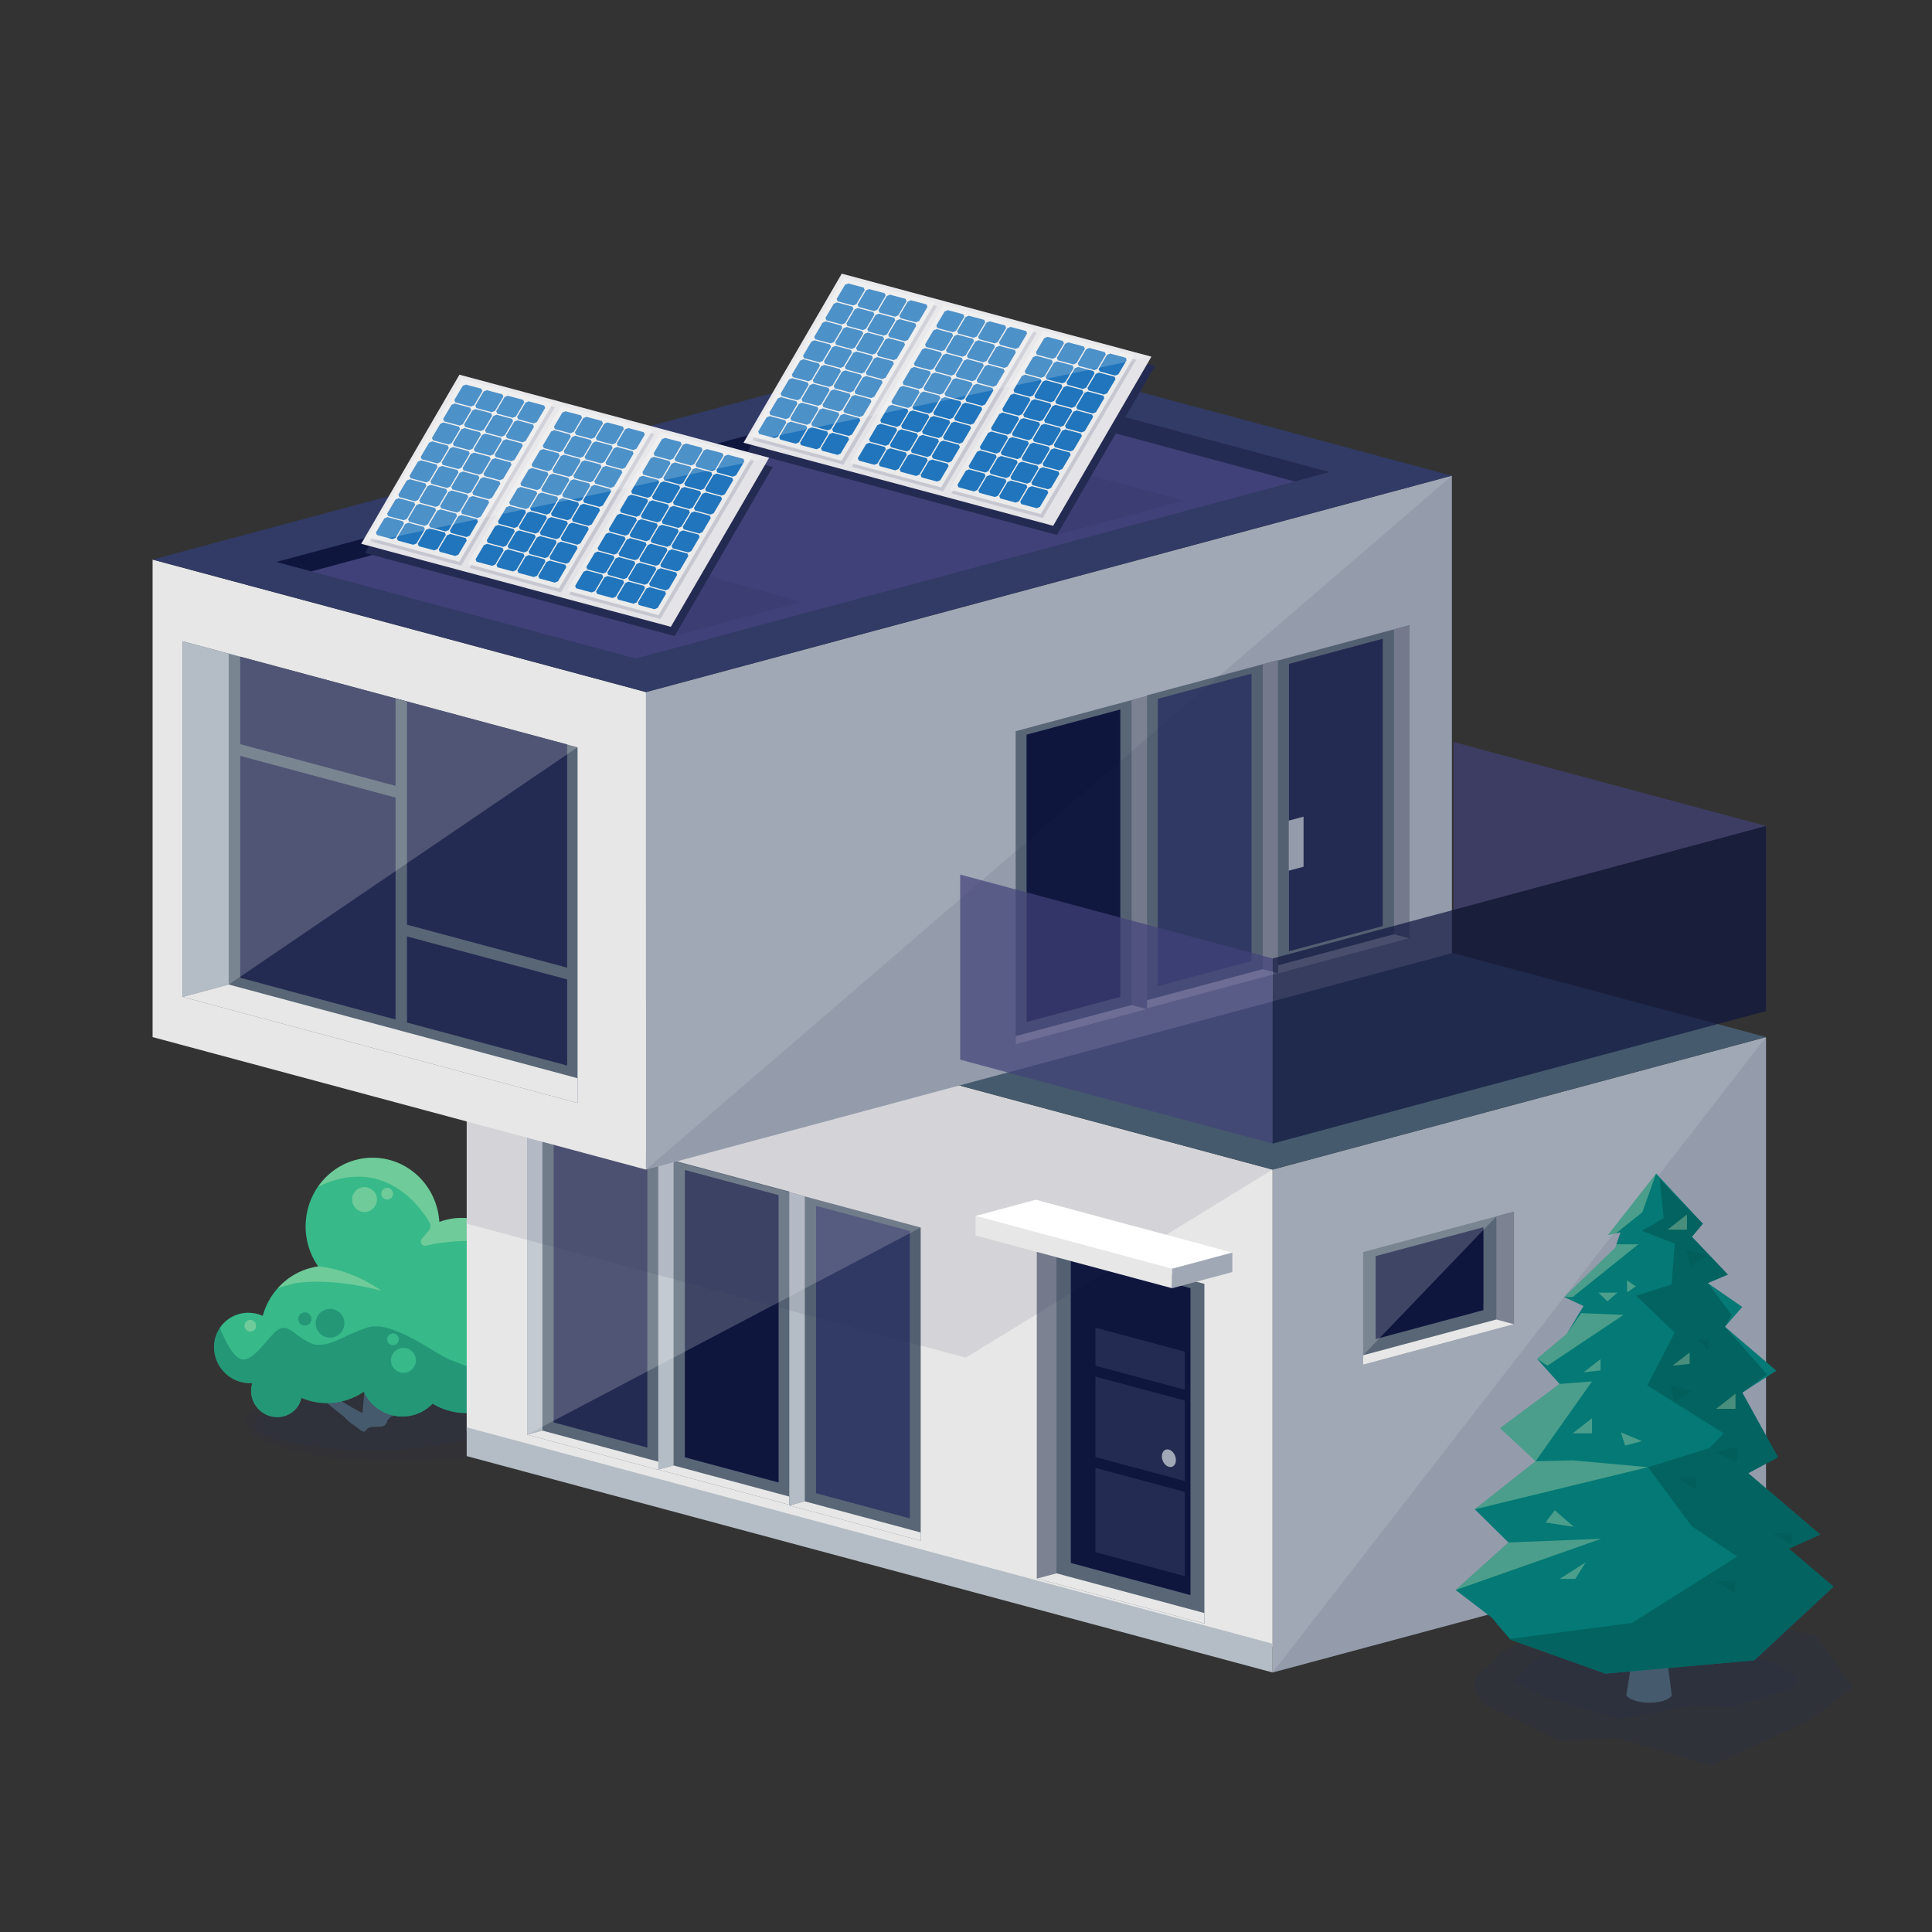 <?xml version="1.0" encoding="utf-8"?>
<!-- Generator: Adobe Illustrator 16.0.0, SVG Export Plug-In . SVG Version: 6.00 Build 0)  -->
<!DOCTYPE svg PUBLIC "-//W3C//DTD SVG 1.1//EN" "http://www.w3.org/Graphics/SVG/1.1/DTD/svg11.dtd">
<svg version="1.1" id="Layer_1" xmlns="http://www.w3.org/2000/svg" xmlns:xlink="http://www.w3.org/1999/xlink" x="0px" y="0px"
	 width="64px" height="64px" viewBox="0 0 64 64" enable-background="new 0 0 64 64" xml:space="preserve">
<rect x="0" y="0" width="64" height="64" fill="#333333" stroke="none"/>
<g>
	<defs>
		<rect id="SVGID_1_" x="-1.536" y="9.065" width="63.072" height="49.435"/>
	</defs>
	<clipPath id="SVGID_2_">
		<use xlink:href="#SVGID_1_"  overflow="visible"/>
	</clipPath>
	<g clip-path="url(#SVGID_2_)">
		<g opacity="0.1">
			<path fill="#242B52" d="M18.45,47.11c0,0.717-2.313,1.298-5.164,1.298c-2.852,0-5.164-0.581-5.164-1.298
				c0-0.717,2.311-1.298,5.164-1.298S18.45,46.393,18.45,47.11z"/>
		</g>
		<g opacity="0.2">
			<path fill="#242B52" d="M16.17,47.178c0,0.478-1.734,0.866-3.874,0.866c-2.139,0-3.873-0.388-3.873-0.866
				c0-0.477,1.734-0.866,3.873-0.866S16.17,46.7,16.17,47.178z"/>
		</g>
		<path fill="#455A6D" d="M10.777,46.035c0.112-0.064-0.126-0.761-0.142-1.286c0,0,0.551,0.972,0.379,1.467
			c0.25,0.181,0.7,0.452,0.996,0.592c0.063-0.802,0.115-1.355,0.155-1.737c0.009-0.097-0.937-1.791-0.887-1.729
			c0.389,0.492,0.567,0.581,0.895,1.163c0.105,0.185,0.355-1.488,0.355-1.488c0.134,0.107-0.019,1.251,0.032,1.506
			c0.032,0.162,0.047,0.355,0.063,0.563c0.015,0.234,0.049,0.79,0.078,1.023c0.249-0.058,0.728-0.616,1.327-1.705
			c0,0-0.461,1.862-1.255,2.094c0.008,0.089,0.012,0.168,0.015,0.243c0.967-0.349,2.697-0.856,3.399-1.44
			c0,0-0.33,0.842-3.234,1.625l-0.122,0.128c0,0-0.002,0.195-0.232,0.207c-0.173,0.009-0.379-0.026-0.472,0.114
			c-0.094,0.14-0.192-0.035-0.483-0.215c-0.093-0.059-0.256-0.234-0.256-0.234c-1.126-0.858-2.352-2.222-2.352-2.222
			C9.319,45.022,10.535,45.792,10.777,46.035L10.777,46.035z"/>
		<path fill="#37B989" d="M7.452,43.789c0.346-0.322,0.839-0.383,1.251-0.201c0.238-0.865,0.958-1.515,1.836-1.636
			c-0.273-0.391-0.429-0.87-0.415-1.388c0.035-1.256,1.055-2.247,2.28-2.212c1.156,0.032,2.079,0.965,2.149,2.126
			c0.251-0.092,0.522-0.141,0.805-0.133c1.225,0.034,2.189,1.081,2.153,2.337c-0.008,0.257-0.058,0.503-0.141,0.731
			c0.192,0.349,0.3,0.753,0.289,1.183c-0.036,1.257-1.057,2.248-2.281,2.212c-0.385-0.01-0.743-0.124-1.053-0.31
			c-0.019,0.02-0.035,0.042-0.054,0.06c-0.564,0.523-1.448,0.482-1.977-0.088c-0.103-0.112-0.183-0.236-0.244-0.366
			c-0.367,0.249-0.807,0.388-1.278,0.375c-0.278-0.007-0.542-0.07-0.784-0.173c-0.036,0.155-0.115,0.303-0.239,0.419
			c-0.34,0.316-0.876,0.29-1.199-0.058c-0.22-0.239-0.284-0.564-0.194-0.849c-0.341,0.021-0.692-0.106-0.945-0.38
			C6.967,44.96,6.986,44.222,7.452,43.789L7.452,43.789z"/>
		<path opacity="0.3" fill="#F1F3C0" enable-background="new    " d="M11.663,39.738c0,0.228,0.185,0.412,0.412,0.412
			c0.228,0,0.413-0.185,0.413-0.412c0-0.229-0.184-0.414-0.413-0.414S11.663,39.509,11.663,39.738z"/>
		<path opacity="0.3" fill="#F1F3C0" enable-background="new    " d="M12.631,39.542c0,0.107,0.087,0.196,0.194,0.196
			c0.107,0,0.195-0.088,0.195-0.196c0-0.108-0.087-0.194-0.195-0.194S12.631,39.436,12.631,39.542z"/>
		<path opacity="0.3" fill="#F1F3C0" enable-background="new    " d="M8.097,43.917c0,0.108,0.087,0.194,0.194,0.194
			s0.194-0.086,0.194-0.194c0-0.107-0.087-0.195-0.194-0.195S8.097,43.81,8.097,43.917z"/>
		<g opacity="0.5">
			<path opacity="0.71" fill="#025B57" enable-background="new    " d="M15.378,46.809c-0.385-0.011-0.743-0.124-1.053-0.31
				c-0.019,0.02-0.034,0.042-0.054,0.059c-0.564,0.524-1.448,0.484-1.977-0.087c-0.103-0.111-0.183-0.236-0.244-0.367
				c-0.366,0.248-0.807,0.388-1.278,0.374c-0.278-0.007-0.542-0.07-0.784-0.173c-0.036,0.156-0.115,0.304-0.239,0.419
				c-0.34,0.316-0.877,0.29-1.199-0.058c-0.22-0.239-0.284-0.564-0.194-0.848c-0.341,0.021-0.691-0.107-0.945-0.381
				c-0.381-0.409-0.42-1.012-0.129-1.448c0.144,0.351,0.354,0.783,0.573,0.964c0.396,0.33,0.833-0.409,1.235-0.806
				c0.403-0.398,0.587,0.04,1.143,0.321c0.555,0.282,1.101-0.225,1.942-0.492c0.841-0.267,2.299,0.926,2.775,1.085
				c0.475,0.16,1.188,0.594,2.06,0.196c0.278-0.126,0.483-0.301,0.634-0.484C17.523,45.945,16.544,46.843,15.378,46.809
				L15.378,46.809z"/>
			<path opacity="0.71" fill="#025B57" enable-background="new    " d="M10.458,43.834c0,0.264,0.212,0.476,0.476,0.476
				c0.263,0,0.475-0.212,0.475-0.476c0-0.263-0.212-0.475-0.475-0.475C10.671,43.359,10.458,43.572,10.458,43.834z"/>
			<path opacity="0.71" fill="#025B57" enable-background="new    " d="M15.843,43.292c0,0.222,0.178,0.399,0.399,0.399
				c0.22,0,0.399-0.179,0.399-0.399c0-0.221-0.179-0.4-0.399-0.4C16.021,42.891,15.843,43.071,15.843,43.292z"/>
			<path opacity="0.71" fill="#025B57" enable-background="new    " d="M9.88,43.692c0,0.121,0.098,0.218,0.219,0.218
				s0.217-0.097,0.217-0.218s-0.098-0.218-0.217-0.218C9.979,43.474,9.88,43.571,9.88,43.692z"/>
			<path opacity="0.71" fill="#025B57" enable-background="new    " d="M16.823,43.255c0,0.121,0.098,0.219,0.218,0.219
				c0.12,0,0.218-0.098,0.218-0.219c0-0.121-0.098-0.218-0.218-0.218S16.823,43.135,16.823,43.255z"/>
			<path opacity="0.71" fill="#025B57" enable-background="new    " d="M15.615,42.643c0,0.125,0.099,0.224,0.221,0.224
				c0.124,0,0.223-0.099,0.223-0.224c0-0.123-0.099-0.223-0.223-0.223C15.713,42.42,15.615,42.52,15.615,42.643z"/>
		</g>
		<path opacity="0.3" fill="#F1F3C0" enable-background="new    " d="M12.404,38.353c1.155,0.032,2.079,0.965,2.149,2.126
			c0.251-0.092,0.522-0.14,0.806-0.132c0.85,0.023,1.575,0.537,1.926,1.269c-0.957-0.715-2.451-0.511-3.177-0.353
			c-0.059,0.013-0.119-0.012-0.15-0.064c-0.031-0.052-0.025-0.117,0.014-0.163l0.224-0.261c0.07-0.081,0.08-0.198,0.026-0.291
			c-0.321-0.54-1.528-2.209-3.688-1.172C10.948,38.713,11.636,38.331,12.404,38.353z"/>
		<path opacity="0.3" fill="#F1F3C0" enable-background="new    " d="M10.535,41.945c1.223,0.132,2.096,0.813,2.096,0.813
			s-1.407-0.406-2.675-0.274c-0.179,0.019-0.471,0.09-0.757,0.193c0.343-0.387,0.813-0.652,1.341-0.725
			C10.538,41.95,10.536,41.947,10.535,41.945z"/>
		<path fill="#37B989" d="M12.952,45.062c0,0.229,0.185,0.415,0.413,0.415s0.413-0.186,0.413-0.415c0-0.228-0.186-0.412-0.413-0.412
			S12.952,44.834,12.952,45.062z"/>
		<path fill="#37B989" d="M12.825,44.366c0,0.107,0.087,0.195,0.195,0.195c0.106,0,0.194-0.088,0.194-0.195
			c0-0.106-0.087-0.194-0.194-0.194C12.913,44.171,12.825,44.259,12.825,44.366z"/>
		<path fill="#A0A8B6" d="M58.501,34.355l-16.345,4.389v15.817l16.345-4.389V34.355z"/>
		<path fill="#E7E7E7" d="M15.46,47.395l26.696,7.167V38.745L15.46,31.576V47.395z"/>
		<path fill="#455A6D" d="M58.501,34.354l-26.695-7.167L15.46,31.576l26.696,7.168L58.501,34.354z"/>
		<path fill="#A0A8B6" d="M58.501,50.061l-16.345,4.39v0.953l16.345-4.388V50.061z"/>
		<path fill="#B4BDC5" d="M15.46,48.235l26.696,7.168v-0.953L15.46,47.282V48.235z"/>
		<path fill="#586676" d="M26.152,49.85l-4.345-1.168V38.307l4.345,1.167V49.85z"/>
		<path fill="#B4BDC5" d="M21.807,38.307v10.375l0.506-0.137V38.443L21.807,38.307z"/>
		<path fill="#E7E7E7" d="M26.152,49.849l-4.345-1.167l0.506-0.137l3.839,1.032V49.849z"/>
		<path fill="#0E163E" d="M25.792,49.109l-3.105-0.833v-9.52l3.105,0.833V49.109z"/>
		<path fill="#586676" d="M30.499,51.037l-4.346-1.167V39.496l4.346,1.168V51.037z"/>
		<path fill="#B4BDC5" d="M26.152,39.496V49.87l0.508-0.136V39.632L26.152,39.496z"/>
		<path fill="#E7E7E7" d="M30.499,51.037l-4.346-1.167l0.508-0.136l3.838,1.031V51.037z"/>
		<path fill="#313B66" d="M30.139,50.298l-3.106-0.833v-9.521l3.106,0.834V50.298z"/>
		<path fill="#586676" d="M21.807,48.692l-4.346-1.167V37.152l4.346,1.167V48.692z"/>
		<path fill="#B4BDC5" d="M17.461,37.152v10.373l0.506-0.135V37.288L17.461,37.152z"/>
		<path fill="#E7E7E7" d="M21.807,48.692l-4.346-1.167l0.506-0.135l3.84,1.03V48.692z"/>
		<path fill="#242B52" d="M21.445,47.953l-3.105-0.834V37.6l3.105,0.833V47.953z"/>
		<path opacity="0.2" fill="#FFFFFF" enable-background="new    " d="M30.499,40.664l-13.038-3.511v10.373L30.499,40.664z"/>
		<path fill="#586676" d="M39.897,53.782l-5.547-1.49V41.038l5.547,1.491V53.782z"/>
		<path fill="#7D8292" d="M34.35,41.038v11.255l0.646-0.174V41.212L34.35,41.038z"/>
		<path fill="#E7E7E7" d="M39.897,53.782l-5.547-1.49l0.646-0.174l4.9,1.316V53.782z"/>
		<path fill="#0E163E" d="M39.436,52.839l-3.964-1.064V41.608l3.964,1.065V52.839z"/>
		<path fill="#242B52" d="M39.249,52.212l-2.96-0.795v-7.435l2.96,0.795V52.212z"/>
		<path fill="#0E163E" d="M39.349,49.448l-3.791-1.018v-0.361l3.791,1.018V49.448z"/>
		<path fill="#0E163E" d="M39.349,46.424l-3.791-1.018v-0.362l3.791,1.019V46.424z"/>
		<path fill="#A0A8B6" d="M38.954,48.368c0,0.158-0.104,0.257-0.233,0.223c-0.128-0.035-0.233-0.191-0.233-0.349
			c0-0.157,0.104-0.258,0.233-0.223C38.85,48.055,38.954,48.21,38.954,48.368z"/>
		<g opacity="0.1">
			<path fill="#242B52" d="M58.501,34.355L42.156,55.404l16.345-4.388V34.355z"/>
		</g>
		<g opacity="0.1">
			<path fill="#242B52" d="M31.993,44.975l10.164-6.23L15.46,31.576v8.959L31.993,44.975z"/>
		</g>
		<path fill="#E7E7E7" d="M5.055,18.537l16.345,4.389v15.819L5.055,34.355V18.537z"/>
		<path fill="#A0A8B6" d="M48.095,31.576L21.4,38.745V22.926l26.695-7.169V31.576z"/>
		<path fill="#313B66" d="M5.055,18.537l26.695-7.168l16.346,4.388l-26.696,7.169L5.055,18.537z"/>
		<path fill="#586676" d="M37.993,33.407l4.346-1.167V21.867l-4.346,1.167V33.407z"/>
		<path fill="#7D8292" d="M42.338,21.867v10.374l-0.507-0.137V22.002L42.338,21.867z"/>
		<path fill="#E7E7E7" d="M37.993,33.407l4.346-1.167l-0.507-0.137l-3.839,1.031V33.407z"/>
		<path fill="#313B66" d="M38.353,32.668l3.106-0.834v-9.519l-3.106,0.834V32.668z"/>
		<path fill="#586676" d="M33.645,34.595l4.348-1.166V23.055l-4.348,1.167V34.595z"/>
		<path fill="#7D8292" d="M37.993,23.055v10.374l-0.508-0.136V23.191L37.993,23.055z"/>
		<path fill="#E7E7E7" d="M33.645,34.595l4.348-1.166l-0.508-0.136l-3.839,1.03V34.595z"/>
		<path fill="#0E163E" d="M34.007,33.856l3.105-0.834v-9.52l-3.105,0.834V33.856z"/>
		<path fill="#586676" d="M42.338,32.251l4.346-1.167V20.711l-4.346,1.167V32.251z"/>
		<path fill="#7D8292" d="M46.685,20.711v10.374l-0.507-0.136V20.847L46.685,20.711z"/>
		<path fill="#E7E7E7" d="M42.338,32.251l4.346-1.167l-0.507-0.137l-3.839,1.031V32.251z"/>
		<path fill="#242B52" d="M42.699,31.512l3.106-0.834v-9.52l-3.106,0.834V31.512z"/>
		<path fill="#A0A8B6" d="M42.691,28.843l0.491-0.132v-1.658l-0.491,0.132V28.843z"/>
		<path fill="#414179" d="M9.149,18.615l22.994-6.174l11.91,3.198l-22.993,6.174L9.149,18.615z"/>
		<path fill="#0E163E" d="M32.143,13.066l-21.83,5.862l-1.164-0.313l22.994-6.174V13.066z"/>
		<path fill="#242B52" d="M32.143,12.44l11.91,3.198l-1.164,0.313l-10.746-2.885V12.44z"/>
		<path fill="#586676" d="M19.132,36.536l-13.08-3.512V21.242l13.08,3.513V36.536z"/>
		<path fill="#B4BDC5" d="M6.052,21.242v11.782l1.525-0.41V21.652L6.052,21.242z"/>
		<path fill="#E7E7E7" d="M19.132,36.536l-13.08-3.512l1.525-0.41l11.555,3.103V36.536z"/>
		<path fill="#242B52" d="M18.787,35.298L7.957,32.39V21.753l10.83,2.909V35.298z"/>
		<path fill="#586676" d="M13.482,34l-0.378-0.102V23.136l0.378,0.102V34z"/>
		<path fill="#586676" d="M18.933,32.484l-5.705-1.532v-0.389l5.705,1.532V32.484z"/>
		<path fill="#586676" d="M13.354,26.489l-5.706-1.532v-0.389l5.706,1.533V26.489z"/>
		<g opacity="0.15">
			<path fill="#242B52" d="M26.536,15.447l8.47,2.273l4.235-1.137l-8.47-2.275L26.536,15.447z"/>
		</g>
		<path fill="#242B52" d="M38.264,12.121L28.007,9.37l-3.254,5.601l10.257,2.75L38.264,12.121z"/>
		<path fill="#E4E3E7" d="M38.141,11.816l-10.256-2.75l-3.254,5.601l10.256,2.75L38.141,11.816z"/>
		<g opacity="0.15">
			<path fill="#242B52" d="M27.942,15.393l-3.023-0.812l3.106-5.252l3.023,0.812L27.942,15.393L27.942,15.393z M34.347,11.024
				l-3.022-0.812l-3.106,5.251l3.023,0.813L34.347,11.024z M37.646,11.907l-3.022-0.812l-3.105,5.251l3.022,0.813L37.646,11.907z"/>
		</g>
		<path fill="#EBEBEB" d="M27.958,9.199l-3.105,5.251l3.023,0.813l3.105-5.252L27.958,9.199z"/>
		<path fill="#2075BC" d="M25.394,13.827l-0.277,0.467l0.032,0.081l0.515,0.137l0.106-0.043l0.276-0.466l-0.033-0.082L25.5,13.783
			L25.394,13.827z M25.765,13.199l-0.277,0.467l0.032,0.081l0.515,0.137l0.105-0.043l0.276-0.468l-0.032-0.08l-0.515-0.138
			L25.765,13.199z M26.136,12.571l-0.277,0.468l0.032,0.081l0.515,0.137l0.106-0.043l0.276-0.466l-0.032-0.082l-0.516-0.138
			L26.136,12.571z M26.508,11.945l-0.277,0.466l0.032,0.081l0.515,0.137l0.105-0.043l0.277-0.468l-0.032-0.08L26.613,11.9
			L26.508,11.945z M26.878,11.316l-0.276,0.468l0.032,0.081l0.515,0.137l0.105-0.043l0.277-0.467l-0.032-0.081l-0.515-0.138
			L26.878,11.316z M27.25,10.689l-0.276,0.468l0.032,0.081l0.514,0.137l0.106-0.043l0.276-0.467l-0.031-0.081l-0.515-0.138
			L27.25,10.689z M27.621,10.062l-0.277,0.468l0.032,0.081l0.515,0.137l0.105-0.043l0.276-0.467l-0.031-0.081l-0.515-0.138
			L27.621,10.062z M27.992,9.434l-0.276,0.467l0.031,0.081l0.515,0.137l0.106-0.043l0.276-0.467l-0.031-0.081l-0.515-0.138
			L27.992,9.434z M26.087,14.012l-0.276,0.467l0.032,0.081l0.515,0.138l0.106-0.044l0.276-0.467l-0.032-0.081l-0.515-0.138
			L26.087,14.012z M26.458,13.385l-0.276,0.466l0.032,0.081l0.515,0.139l0.105-0.044l0.276-0.467l-0.031-0.081l-0.515-0.138
			L26.458,13.385z M26.829,12.757l-0.276,0.466l0.032,0.081l0.515,0.138l0.105-0.044l0.276-0.467l-0.031-0.081l-0.515-0.138
			L26.829,12.757z M27.2,12.13l-0.276,0.466l0.032,0.081l0.515,0.139l0.106-0.044l0.276-0.467l-0.031-0.081l-0.515-0.138L27.2,12.13
			z M27.571,11.502l-0.276,0.466l0.031,0.081l0.516,0.138l0.105-0.044l0.276-0.467l-0.032-0.081l-0.514-0.138L27.571,11.502z
			 M27.943,10.875l-0.276,0.466l0.031,0.081l0.515,0.139l0.106-0.044l0.276-0.467l-0.032-0.081l-0.515-0.138L27.943,10.875z
			 M28.314,10.248l-0.277,0.467l0.032,0.081l0.515,0.138l0.105-0.044l0.277-0.467l-0.032-0.081l-0.515-0.138L28.314,10.248z
			 M28.686,9.62l-0.277,0.467l0.032,0.08l0.515,0.139l0.105-0.044l0.277-0.467l-0.032-0.081L28.79,9.576L28.686,9.62z
			 M26.779,14.197l-0.276,0.467l0.031,0.082l0.515,0.137l0.106-0.044l0.277-0.467L27.4,14.291l-0.515-0.138L26.779,14.197z
			 M27.151,13.57l-0.277,0.467l0.032,0.08l0.515,0.139l0.106-0.044l0.276-0.467l-0.033-0.08l-0.514-0.138L27.151,13.57z
			 M27.522,12.942l-0.277,0.467l0.032,0.08l0.515,0.139l0.105-0.044l0.277-0.467l-0.033-0.08l-0.515-0.138L27.522,12.942z
			 M27.894,12.315l-0.277,0.467l0.032,0.08L28.163,13l0.106-0.044l0.276-0.467l-0.032-0.08l-0.515-0.139L27.894,12.315z
			 M28.264,11.688l-0.276,0.467l0.032,0.08l0.515,0.139l0.105-0.044l0.276-0.467l-0.031-0.08l-0.515-0.138L28.264,11.688z
			 M28.635,11.06l-0.276,0.467l0.032,0.081l0.515,0.138l0.105-0.044l0.276-0.467l-0.031-0.08l-0.515-0.138L28.635,11.06z
			 M29.006,10.433l-0.276,0.467l0.031,0.081l0.515,0.138l0.105-0.043l0.276-0.467l-0.031-0.08l-0.515-0.138L29.006,10.433z
			 M29.378,9.805l-0.276,0.467l0.032,0.081l0.515,0.138l0.105-0.044l0.277-0.467l-0.032-0.08l-0.515-0.138L29.378,9.805z
			 M27.472,14.382l-0.276,0.467l0.032,0.081l0.515,0.138l0.105-0.044l0.276-0.466l-0.031-0.082l-0.515-0.138L27.472,14.382z
			 M27.844,13.756l-0.276,0.466l0.032,0.081l0.515,0.137l0.106-0.043l0.276-0.466l-0.031-0.081l-0.515-0.139L27.844,13.756z
			 M28.215,13.127l-0.276,0.468l0.031,0.081l0.515,0.137l0.105-0.043l0.276-0.466l-0.031-0.082l-0.515-0.138L28.215,13.127z
			 M28.586,12.501l-0.276,0.466l0.031,0.081l0.515,0.139l0.105-0.045l0.276-0.467l-0.032-0.08l-0.515-0.139L28.586,12.501z
			 M28.957,11.872l-0.276,0.468l0.031,0.081l0.515,0.137l0.106-0.043l0.276-0.467l-0.031-0.081l-0.515-0.138L28.957,11.872z
			 M29.329,11.245l-0.277,0.468l0.032,0.081l0.515,0.137l0.105-0.043l0.276-0.467l-0.032-0.08l-0.514-0.139L29.329,11.245z
			 M29.7,10.617l-0.277,0.468l0.032,0.081l0.515,0.137l0.106-0.043l0.276-0.467l-0.032-0.081l-0.515-0.138L29.7,10.617z
			 M30.071,9.99l-0.277,0.467l0.032,0.081l0.516,0.138l0.105-0.043l0.276-0.467l-0.032-0.081l-0.515-0.138L30.071,9.99z"/>
		<path fill="#EBEBEB" d="M31.259,10.082l-3.106,5.251l3.022,0.813l3.107-5.252L31.259,10.082z"/>
		<path fill="#2075BC" d="M28.693,14.71l-0.276,0.467l0.032,0.081l0.515,0.138l0.105-0.044l0.276-0.467l-0.031-0.08l-0.516-0.138
			L28.693,14.71z M29.064,14.083l-0.276,0.467l0.032,0.081l0.514,0.138l0.106-0.044l0.276-0.467l-0.031-0.08l-0.515-0.139
			L29.064,14.083z M29.436,13.454l-0.276,0.468l0.031,0.081l0.515,0.138l0.106-0.044l0.276-0.467l-0.032-0.08l-0.515-0.138
			L29.436,13.454z M29.807,12.828l-0.276,0.467l0.031,0.081l0.515,0.137l0.106-0.043l0.276-0.467l-0.031-0.08l-0.515-0.139
			L29.807,12.828z M30.178,12.199l-0.276,0.468l0.032,0.081l0.515,0.137l0.106-0.043l0.276-0.467l-0.032-0.08l-0.515-0.138
			L30.178,12.199z M30.55,11.573l-0.276,0.467l0.031,0.081l0.516,0.138l0.105-0.044l0.276-0.467l-0.032-0.08l-0.515-0.139
			L30.55,11.573z M30.92,10.945l-0.276,0.467l0.032,0.081l0.515,0.137l0.105-0.043l0.276-0.468l-0.032-0.08l-0.515-0.138
			L30.92,10.945z M31.292,10.317l-0.276,0.467l0.032,0.081l0.515,0.138l0.105-0.044l0.277-0.467l-0.032-0.08l-0.515-0.138
			L31.292,10.317z M29.386,14.895l-0.276,0.467l0.032,0.081l0.515,0.138l0.106-0.044l0.276-0.466l-0.033-0.081l-0.514-0.138
			L29.386,14.895z M29.758,14.268l-0.277,0.466l0.032,0.081l0.515,0.138l0.105-0.044l0.276-0.466l-0.032-0.081l-0.515-0.139
			L29.758,14.268z M30.129,13.64l-0.277,0.467l0.032,0.081l0.515,0.138l0.106-0.044l0.276-0.466l-0.032-0.081l-0.516-0.138
			L30.129,13.64z M30.5,13.013l-0.277,0.467l0.032,0.081l0.516,0.138l0.104-0.044l0.277-0.467l-0.032-0.081l-0.515-0.139
			L30.5,13.013z M30.871,12.385l-0.276,0.467l0.031,0.081l0.515,0.138l0.105-0.044l0.277-0.467l-0.032-0.081l-0.515-0.138
			L30.871,12.385z M31.242,11.758l-0.276,0.467l0.032,0.081l0.515,0.138l0.105-0.044l0.276-0.467l-0.032-0.081l-0.515-0.138
			L31.242,11.758z M31.613,11.13l-0.276,0.467l0.031,0.081l0.515,0.138l0.106-0.044l0.276-0.467l-0.031-0.081l-0.516-0.138
			L31.613,11.13z M31.985,10.503l-0.276,0.467l0.031,0.08l0.515,0.138l0.106-0.044l0.276-0.467l-0.032-0.081l-0.515-0.138
			L31.985,10.503z M30.08,15.08l-0.277,0.468l0.032,0.08l0.515,0.138l0.106-0.044l0.276-0.467L30.7,15.174l-0.515-0.138L30.08,15.08
			z M30.451,14.453l-0.277,0.468L30.206,15l0.515,0.138l0.105-0.044l0.276-0.467l-0.031-0.081l-0.515-0.138L30.451,14.453z
			 M30.821,13.825l-0.276,0.467l0.031,0.081l0.516,0.138l0.105-0.044L31.474,14l-0.032-0.081l-0.515-0.138L30.821,13.825z
			 M31.193,13.198l-0.276,0.468l0.031,0.08l0.515,0.138l0.105-0.044l0.277-0.467l-0.032-0.081l-0.515-0.138L31.193,13.198z
			 M31.564,12.57l-0.276,0.467l0.031,0.081l0.515,0.138l0.106-0.044l0.276-0.467l-0.033-0.081l-0.514-0.138L31.564,12.57z
			 M31.936,11.943l-0.276,0.467l0.031,0.08l0.515,0.138l0.106-0.044l0.276-0.467l-0.032-0.081l-0.515-0.138L31.936,11.943z
			 M32.307,11.315l-0.277,0.467l0.032,0.081l0.516,0.138l0.105-0.044l0.276-0.467l-0.032-0.08l-0.515-0.138L32.307,11.315z
			 M32.677,10.688l-0.276,0.467l0.032,0.081l0.515,0.138l0.105-0.044l0.277-0.467l-0.032-0.081l-0.515-0.138L32.677,10.688z
			 M30.772,15.266l-0.276,0.467l0.031,0.081l0.516,0.138l0.105-0.044l0.276-0.467l-0.032-0.08l-0.515-0.138L30.772,15.266z
			 M31.144,14.638l-0.276,0.467l0.032,0.081l0.515,0.138l0.106-0.044l0.277-0.466l-0.033-0.081l-0.515-0.138L31.144,14.638z
			 M31.515,14.011l-0.277,0.467l0.033,0.081l0.515,0.138l0.105-0.044l0.276-0.467l-0.032-0.081l-0.514-0.138L31.515,14.011z
			 M31.886,13.383l-0.277,0.467l0.032,0.081l0.515,0.138l0.105-0.044l0.276-0.468l-0.032-0.08l-0.516-0.138L31.886,13.383z
			 M32.257,12.756l-0.276,0.467l0.032,0.081l0.515,0.137l0.104-0.043l0.277-0.467l-0.032-0.08l-0.516-0.138L32.257,12.756z
			 M32.628,12.129l-0.276,0.466l0.031,0.081l0.515,0.138l0.106-0.045l0.276-0.467l-0.031-0.08l-0.515-0.138L32.628,12.129z
			 M32.999,11.501l-0.276,0.466l0.032,0.081l0.515,0.139l0.105-0.044l0.276-0.467l-0.032-0.081l-0.515-0.138L32.999,11.501z
			 M33.371,10.874l-0.277,0.466l0.031,0.081l0.515,0.137l0.106-0.043l0.277-0.467l-0.031-0.081l-0.515-0.138L33.371,10.874z"/>
		<path fill="#EBEBEB" d="M34.558,10.965l-3.105,5.252l3.023,0.812l3.105-5.252L34.558,10.965z"/>
		<path fill="#2075BC" d="M31.994,15.593l-0.276,0.467l0.031,0.081l0.516,0.138l0.106-0.044l0.276-0.467l-0.033-0.08l-0.515-0.138
			L31.994,15.593z M32.365,14.966l-0.276,0.467l0.031,0.081l0.515,0.138l0.105-0.044l0.276-0.467l-0.032-0.08l-0.515-0.139
			L32.365,14.966z M32.736,14.338l-0.277,0.467l0.032,0.081l0.515,0.138l0.106-0.044l0.276-0.467l-0.032-0.08l-0.515-0.138
			L32.736,14.338z M33.107,13.711l-0.277,0.467l0.032,0.081l0.515,0.138l0.104-0.044l0.277-0.467l-0.032-0.08l-0.515-0.139
			L33.107,13.711z M33.478,13.083l-0.276,0.467l0.032,0.081l0.514,0.138l0.106-0.044l0.277-0.467l-0.032-0.08l-0.515-0.138
			L33.478,13.083z M33.849,12.456l-0.276,0.467l0.032,0.081l0.515,0.138l0.105-0.044l0.276-0.466L34.47,12.55l-0.515-0.139
			L33.849,12.456z M34.221,11.829l-0.276,0.467l0.031,0.081l0.516,0.138l0.106-0.044l0.276-0.467l-0.031-0.081l-0.515-0.138
			L34.221,11.829z M34.592,11.201l-0.276,0.467l0.032,0.081l0.515,0.138l0.105-0.044l0.276-0.466l-0.032-0.081l-0.515-0.138
			L34.592,11.201z M32.686,15.778l-0.276,0.467l0.032,0.081l0.515,0.138l0.105-0.044l0.277-0.466l-0.032-0.081l-0.515-0.139
			L32.686,15.778z M33.058,15.151l-0.276,0.466l0.032,0.081l0.515,0.138l0.105-0.044l0.277-0.466l-0.032-0.081l-0.515-0.139
			L33.058,15.151z M33.428,14.523l-0.276,0.467l0.033,0.081l0.514,0.138l0.106-0.044l0.276-0.466l-0.031-0.081l-0.516-0.138
			L33.428,14.523z M33.8,13.896l-0.276,0.466l0.031,0.081l0.515,0.138l0.106-0.044l0.277-0.466L34.42,13.99l-0.515-0.139
			L33.8,13.896z M34.171,13.269l-0.276,0.467l0.032,0.081l0.516,0.138l0.105-0.044l0.276-0.467l-0.032-0.081l-0.515-0.138
			L34.171,13.269z M34.542,12.642l-0.276,0.466l0.031,0.081l0.515,0.138l0.105-0.044l0.276-0.467l-0.032-0.081l-0.515-0.138
			L34.542,12.642z M34.914,12.014l-0.277,0.467l0.032,0.081l0.516,0.138l0.105-0.044l0.276-0.467l-0.032-0.081l-0.515-0.138
			L34.914,12.014z M35.285,11.386l-0.276,0.467l0.032,0.081l0.515,0.138l0.105-0.044l0.277-0.467l-0.031-0.081l-0.515-0.138
			L35.285,11.386z M33.379,15.963l-0.277,0.468l0.032,0.08l0.515,0.138l0.105-0.043l0.276-0.467L34,16.057l-0.515-0.137
			L33.379,15.963z M33.75,15.336l-0.276,0.468l0.032,0.08l0.515,0.138l0.106-0.043l0.276-0.467l-0.033-0.081l-0.515-0.138
			L33.75,15.336z M34.122,14.708l-0.276,0.468l0.031,0.08l0.515,0.138l0.105-0.043l0.276-0.468l-0.031-0.081l-0.515-0.137
			L34.122,14.708z M34.493,14.081l-0.277,0.468l0.032,0.08l0.515,0.138l0.106-0.043l0.276-0.467l-0.032-0.081l-0.515-0.137
			L34.493,14.081z M34.864,13.454l-0.276,0.467l0.032,0.082l0.515,0.137l0.104-0.043l0.277-0.468l-0.032-0.081l-0.515-0.137
			L34.864,13.454z M35.235,12.826l-0.276,0.468l0.032,0.081l0.515,0.137l0.105-0.044l0.277-0.467l-0.032-0.081l-0.515-0.137
			L35.235,12.826z M35.606,12.199l-0.276,0.467l0.033,0.082l0.514,0.137l0.105-0.044l0.276-0.467l-0.031-0.08l-0.515-0.138
			L35.606,12.199z M35.978,11.571l-0.276,0.468l0.031,0.08l0.515,0.138l0.106-0.044l0.276-0.467l-0.031-0.081l-0.515-0.138
			L35.978,11.571z M34.073,16.149l-0.277,0.467l0.032,0.081l0.515,0.138l0.106-0.044l0.276-0.467l-0.032-0.08l-0.515-0.138
			L34.073,16.149z M34.443,15.521l-0.277,0.467l0.032,0.081l0.515,0.138l0.105-0.044l0.276-0.467l-0.031-0.08l-0.515-0.138
			L34.443,15.521z M34.814,14.894l-0.276,0.467l0.032,0.081l0.515,0.138l0.105-0.044l0.276-0.467l-0.031-0.081L34.92,14.85
			L34.814,14.894z M35.185,14.267l-0.276,0.467l0.032,0.081l0.515,0.138l0.106-0.044l0.276-0.466l-0.031-0.081l-0.515-0.138
			L35.185,14.267z M35.557,13.639l-0.276,0.467l0.031,0.081l0.516,0.138l0.106-0.044l0.276-0.467l-0.033-0.081l-0.514-0.138
			L35.557,13.639z M35.928,13.012l-0.276,0.467l0.032,0.081l0.515,0.138l0.106-0.044l0.276-0.466l-0.032-0.081l-0.515-0.138
			L35.928,13.012z M36.3,12.385l-0.276,0.466l0.031,0.081l0.515,0.139l0.106-0.044l0.276-0.467l-0.032-0.081l-0.515-0.138
			L36.3,12.385z M36.67,11.757l-0.276,0.466l0.033,0.081l0.515,0.138l0.105-0.044l0.276-0.467l-0.032-0.081l-0.515-0.138
			L36.67,11.757z"/>
		<path opacity="0.2" fill="#FFFFFF" enable-background="new    " d="M38.141,11.816l-13.51,2.85l3.254-5.601L38.141,11.816z"/>
		<g opacity="0.15">
			<path fill="#242B52" d="M13.873,18.794l8.47,2.274l4.235-1.137l-8.47-2.274L13.873,18.794z"/>
		</g>
		<path fill="#242B52" d="M25.6,15.469l-10.256-2.75l-3.254,5.6l10.258,2.75L25.6,15.469z"/>
		<path fill="#E4E3E7" d="M25.478,15.164L15.22,12.413l-3.254,5.601l10.257,2.75L25.478,15.164z"/>
		<g opacity="0.15">
			<path fill="#242B52" d="M15.277,18.741l-3.022-0.812l3.106-5.252l3.023,0.812L15.277,18.741z M21.684,14.373l-3.023-0.812
				l-3.105,5.252l3.023,0.812L21.684,14.373z M24.983,15.255l-3.022-0.812l-3.106,5.251l3.022,0.812L24.983,15.255z"/>
		</g>
		<path fill="#EBEBEB" d="M15.295,12.547l-3.105,5.252l3.023,0.812l3.106-5.252L15.295,12.547z"/>
		<path fill="#2075BC" d="M12.73,17.175l-0.277,0.467l0.032,0.08L13,17.86l0.105-0.044l0.276-0.467l-0.032-0.081l-0.515-0.138
			L12.73,17.175z M13.102,16.548l-0.277,0.467l0.032,0.081l0.515,0.138l0.106-0.044l0.276-0.467l-0.032-0.081l-0.515-0.138
			L13.102,16.548z M13.472,15.92l-0.276,0.467l0.032,0.08l0.515,0.139l0.105-0.044l0.276-0.467l-0.031-0.081l-0.515-0.138
			L13.472,15.92z M13.843,15.293l-0.276,0.467l0.032,0.08l0.515,0.139l0.105-0.044l0.276-0.467l-0.032-0.081l-0.515-0.138
			L13.843,15.293z M14.214,14.666l-0.276,0.467l0.031,0.08l0.516,0.138l0.105-0.044l0.276-0.467l-0.032-0.081l-0.515-0.138
			L14.214,14.666z M14.586,14.038l-0.276,0.467l0.031,0.08l0.515,0.139l0.106-0.044l0.276-0.467l-0.033-0.08l-0.514-0.138
			L14.586,14.038z M14.957,13.411l-0.276,0.467l0.032,0.08l0.515,0.139l0.105-0.044l0.276-0.467l-0.032-0.08l-0.515-0.139
			L14.957,13.411z M15.328,12.783l-0.277,0.467l0.032,0.08l0.515,0.138l0.106-0.043l0.276-0.467l-0.032-0.08l-0.515-0.138
			L15.328,12.783z M13.422,17.36l-0.276,0.467l0.032,0.081l0.515,0.138l0.105-0.044l0.276-0.467l-0.032-0.08l-0.515-0.139
			L13.422,17.36z M13.794,16.732L13.518,17.2l0.031,0.081l0.515,0.138l0.105-0.044l0.276-0.467l-0.031-0.081l-0.516-0.138
			L13.794,16.732z M14.165,16.105l-0.276,0.467l0.032,0.081l0.515,0.138l0.105-0.044l0.276-0.467l-0.032-0.08l-0.515-0.139
			L14.165,16.105z M14.537,15.478l-0.276,0.467l0.031,0.081l0.515,0.138l0.106-0.044l0.276-0.467l-0.032-0.081l-0.515-0.138
			L14.537,15.478z M14.908,14.851l-0.277,0.467l0.032,0.081l0.516,0.138l0.105-0.044l0.276-0.466l-0.032-0.081l-0.515-0.139
			L14.908,14.851z M15.279,14.223l-0.277,0.467l0.032,0.081l0.515,0.138l0.105-0.044l0.276-0.466l-0.032-0.081l-0.515-0.138
			L15.279,14.223z M15.65,13.595l-0.276,0.467l0.032,0.081l0.515,0.138l0.105-0.044l0.277-0.466l-0.032-0.081l-0.515-0.139
			L15.65,13.595z M16.021,12.968l-0.276,0.467l0.032,0.081l0.515,0.138l0.105-0.044l0.277-0.466l-0.032-0.081l-0.515-0.138
			L16.021,12.968z M14.116,17.545l-0.277,0.467l0.032,0.081l0.515,0.138l0.105-0.043l0.277-0.468l-0.032-0.081l-0.515-0.137
			L14.116,17.545z M14.487,16.918l-0.277,0.467l0.032,0.081l0.515,0.138l0.106-0.043l0.277-0.468l-0.033-0.081l-0.515-0.137
			L14.487,16.918z M14.858,16.291l-0.276,0.467l0.032,0.081l0.515,0.138l0.106-0.043l0.276-0.467l-0.031-0.081l-0.515-0.138
			L14.858,16.291z M15.229,15.663l-0.277,0.467l0.032,0.081l0.515,0.138l0.105-0.043l0.276-0.468l-0.031-0.081l-0.515-0.137
			L15.229,15.663z M15.6,15.036l-0.276,0.468l0.031,0.08l0.515,0.138l0.105-0.043l0.276-0.467l-0.031-0.081l-0.515-0.137
			L15.6,15.036z M15.971,14.408l-0.276,0.466l0.031,0.082l0.515,0.138l0.105-0.043l0.277-0.468l-0.032-0.081l-0.515-0.137
			L15.971,14.408z M16.343,13.781l-0.276,0.468l0.032,0.08l0.515,0.138l0.106-0.044l0.276-0.467l-0.032-0.081l-0.515-0.137
			L16.343,13.781z M16.714,13.153l-0.276,0.466l0.032,0.082l0.515,0.138l0.105-0.044l0.277-0.467l-0.033-0.081l-0.514-0.138
			L16.714,13.153z M14.809,17.731l-0.276,0.467l0.031,0.08l0.515,0.139l0.106-0.044l0.276-0.467l-0.031-0.081l-0.515-0.138
			L14.809,17.731z M15.18,17.104l-0.276,0.467l0.032,0.081l0.515,0.138l0.106-0.044l0.276-0.467L15.8,17.197l-0.515-0.138
			L15.18,17.104z M15.551,16.476l-0.276,0.467l0.031,0.08l0.515,0.138l0.105-0.044l0.276-0.467l-0.031-0.08l-0.516-0.138
			L15.551,16.476z M15.922,15.849l-0.276,0.467l0.032,0.08l0.515,0.139l0.105-0.044l0.277-0.467l-0.032-0.08l-0.515-0.138
			L15.922,15.849z M16.293,15.221l-0.277,0.467l0.032,0.08l0.515,0.139l0.106-0.044l0.276-0.467l-0.032-0.08l-0.515-0.138
			L16.293,15.221z M16.665,14.594l-0.277,0.467l0.032,0.08l0.515,0.138l0.105-0.043l0.276-0.467l-0.032-0.08L16.77,14.55
			L16.665,14.594z M17.036,13.966l-0.277,0.467l0.032,0.081l0.515,0.138l0.106-0.044l0.276-0.467l-0.032-0.08l-0.515-0.138
			L17.036,13.966z M17.407,13.339l-0.276,0.467l0.032,0.081l0.515,0.138l0.105-0.044l0.276-0.467l-0.031-0.08l-0.515-0.139
			L17.407,13.339z"/>
		<path fill="#EBEBEB" d="M18.595,13.43l-3.105,5.252l3.023,0.812l3.106-5.252L18.595,13.43z"/>
		<path fill="#2075BC" d="M16.03,18.059l-0.276,0.467l0.032,0.08l0.515,0.138l0.105-0.043l0.276-0.467l-0.031-0.081l-0.515-0.138
			L16.03,18.059z M16.401,17.431l-0.277,0.467l0.032,0.081l0.515,0.138l0.105-0.044l0.276-0.467l-0.031-0.081l-0.515-0.138
			L16.401,17.431z M16.772,16.804l-0.276,0.467l0.031,0.08l0.515,0.139l0.106-0.044l0.276-0.467l-0.031-0.081l-0.515-0.138
			L16.772,16.804z M17.144,16.176l-0.276,0.467l0.031,0.08l0.515,0.139l0.106-0.044l0.276-0.467l-0.032-0.081l-0.515-0.138
			L17.144,16.176z M17.515,15.549l-0.276,0.467l0.031,0.08l0.515,0.139l0.106-0.044l0.276-0.467l-0.032-0.081l-0.515-0.138
			L17.515,15.549z M17.886,14.921l-0.276,0.467l0.032,0.08l0.515,0.139l0.105-0.044l0.277-0.467l-0.032-0.081l-0.515-0.138
			L17.886,14.921z M18.256,14.294l-0.276,0.467l0.032,0.08l0.515,0.139l0.104-0.044l0.277-0.467l-0.032-0.08l-0.515-0.139
			L18.256,14.294z M18.628,13.667l-0.276,0.467l0.032,0.08l0.514,0.139l0.106-0.044l0.276-0.467l-0.031-0.08l-0.515-0.138
			L18.628,13.667z M16.723,18.244l-0.277,0.467l0.032,0.081l0.515,0.138l0.106-0.044l0.276-0.467l-0.033-0.08l-0.515-0.139
			L16.723,18.244z M17.094,17.616l-0.277,0.467l0.032,0.081l0.515,0.138l0.105-0.044l0.276-0.467l-0.032-0.08l-0.515-0.139
			L17.094,17.616z M17.466,16.989l-0.277,0.467l0.032,0.081l0.515,0.138l0.106-0.044l0.276-0.467l-0.032-0.08l-0.515-0.139
			L17.466,16.989z M17.836,16.361l-0.276,0.467l0.032,0.081l0.515,0.138l0.105-0.044l0.276-0.467l-0.031-0.08l-0.515-0.139
			L17.836,16.361z M18.207,15.734l-0.276,0.467l0.032,0.081l0.515,0.138l0.105-0.044l0.276-0.467l-0.032-0.08l-0.515-0.139
			L18.207,15.734z M18.579,15.106l-0.276,0.467l0.032,0.081l0.515,0.138l0.106-0.044l0.276-0.466L19.2,15.2l-0.516-0.138
			L18.579,15.106z M18.95,14.479l-0.276,0.467l0.032,0.081l0.515,0.138l0.105-0.044l0.277-0.466l-0.033-0.081l-0.515-0.139
			L18.95,14.479z M19.321,13.851l-0.276,0.467l0.031,0.081l0.515,0.138l0.106-0.044l0.276-0.466l-0.032-0.081l-0.515-0.138
			L19.321,13.851z M17.416,18.429l-0.276,0.467l0.032,0.081l0.515,0.138l0.106-0.044l0.276-0.467l-0.032-0.08l-0.515-0.138
			L17.416,18.429z M17.787,17.802l-0.276,0.467l0.031,0.081l0.515,0.138l0.105-0.044l0.276-0.467l-0.031-0.081l-0.515-0.138
			L17.787,17.802z M18.158,17.174l-0.276,0.467l0.032,0.081l0.515,0.138l0.105-0.044l0.277-0.467l-0.032-0.081l-0.515-0.138
			L18.158,17.174z M18.529,16.546l-0.276,0.467l0.031,0.081l0.515,0.138l0.106-0.043l0.276-0.468L19.15,16.64l-0.515-0.137
			L18.529,16.546z M18.9,15.919l-0.277,0.468l0.032,0.08l0.515,0.138l0.105-0.043l0.276-0.467l-0.032-0.082l-0.515-0.137
			L18.9,15.919z M19.272,15.292l-0.277,0.468l0.032,0.08l0.515,0.138l0.106-0.043l0.276-0.468l-0.032-0.081l-0.516-0.137
			L19.272,15.292z M19.643,14.664l-0.277,0.468l0.032,0.08l0.515,0.138l0.105-0.043l0.277-0.467l-0.032-0.081l-0.515-0.137
			L19.643,14.664z M20.014,14.037l-0.276,0.467l0.032,0.081l0.515,0.138l0.105-0.043l0.277-0.468l-0.032-0.081l-0.515-0.137
			L20.014,14.037z M18.108,18.614l-0.277,0.467l0.033,0.08l0.515,0.139l0.105-0.044l0.276-0.467l-0.032-0.081l-0.515-0.138
			L18.108,18.614z M18.48,17.987l-0.277,0.467l0.032,0.081l0.515,0.138l0.105-0.044l0.277-0.467l-0.032-0.081l-0.515-0.138
			L18.48,17.987z M18.851,17.359l-0.276,0.467l0.032,0.08l0.515,0.138L19.227,18l0.276-0.467l-0.032-0.081l-0.515-0.138
			L18.851,17.359z M19.222,16.732l-0.276,0.467l0.032,0.081l0.515,0.138l0.106-0.044l0.276-0.467l-0.032-0.08l-0.515-0.138
			L19.222,16.732z M19.593,16.104l-0.276,0.467l0.032,0.08l0.515,0.139l0.105-0.044l0.276-0.467l-0.031-0.08l-0.515-0.138
			L19.593,16.104z M19.964,15.477l-0.276,0.467l0.032,0.08l0.515,0.139l0.105-0.044l0.276-0.467l-0.032-0.08l-0.515-0.138
			L19.964,15.477z M20.335,14.85l-0.276,0.467l0.031,0.081l0.516,0.138l0.105-0.044l0.276-0.467l-0.031-0.08l-0.515-0.138
			L20.335,14.85z M20.707,14.222l-0.276,0.467l0.032,0.081l0.515,0.138l0.106-0.044l0.276-0.467l-0.033-0.08l-0.514-0.138
			L20.707,14.222z"/>
		<path fill="#EBEBEB" d="M21.895,14.313l-3.105,5.252l3.023,0.812l3.105-5.252L21.895,14.313z"/>
		<path fill="#2075BC" d="M19.33,18.941l-0.277,0.466l0.032,0.081l0.516,0.138l0.105-0.044l0.276-0.467l-0.032-0.081l-0.515-0.138
			L19.33,18.941z M19.701,18.314l-0.277,0.467l0.032,0.08L19.972,19l0.106-0.044l0.276-0.467l-0.032-0.081l-0.515-0.138
			L19.701,18.314z M20.072,17.687l-0.276,0.466l0.032,0.081l0.515,0.139l0.104-0.044l0.277-0.467l-0.032-0.081l-0.515-0.138
			L20.072,17.687z M20.443,17.059l-0.276,0.466l0.032,0.081l0.515,0.139l0.105-0.044l0.277-0.467l-0.032-0.081l-0.516-0.138
			L20.443,17.059z M20.814,16.432l-0.276,0.466l0.032,0.081l0.515,0.139l0.106-0.044l0.276-0.467l-0.031-0.081l-0.515-0.138
			L20.814,16.432z M21.186,15.804l-0.276,0.467l0.031,0.081l0.515,0.138l0.105-0.044l0.277-0.467l-0.032-0.081l-0.515-0.138
			L21.186,15.804z M21.557,15.177l-0.276,0.467l0.031,0.08l0.515,0.139l0.106-0.044l0.276-0.467l-0.031-0.081l-0.515-0.138
			L21.557,15.177z M21.928,14.549l-0.276,0.467l0.032,0.081l0.515,0.138l0.105-0.044l0.276-0.467l-0.032-0.081l-0.515-0.138
			L21.928,14.549z M20.022,19.126l-0.276,0.467l0.032,0.08l0.515,0.138l0.105-0.044l0.276-0.467l-0.031-0.08l-0.515-0.139
			L20.022,19.126z M20.394,18.499l-0.277,0.467l0.033,0.08l0.515,0.139l0.105-0.044l0.276-0.467l-0.031-0.08L20.5,18.455
			L20.394,18.499z M20.765,17.872l-0.276,0.467l0.031,0.08l0.515,0.138l0.106-0.044l0.276-0.467l-0.031-0.08l-0.515-0.139
			L20.765,17.872z M21.136,17.244l-0.276,0.467l0.032,0.08l0.515,0.139l0.105-0.044l0.276-0.467l-0.032-0.08L21.242,17.2
			L21.136,17.244z M21.508,16.617l-0.276,0.467l0.031,0.081l0.515,0.138l0.106-0.044l0.276-0.467l-0.032-0.08l-0.515-0.139
			L21.508,16.617z M21.879,15.989l-0.277,0.467l0.032,0.081l0.515,0.138l0.105-0.044l0.277-0.467l-0.032-0.08l-0.515-0.138
			L21.879,15.989z M22.25,15.362l-0.276,0.467l0.032,0.081l0.515,0.138l0.104-0.044l0.277-0.467l-0.032-0.08l-0.515-0.139
			L22.25,15.362z M22.621,14.734l-0.276,0.467l0.032,0.081l0.514,0.138l0.106-0.043l0.277-0.467l-0.032-0.08l-0.515-0.138
			L22.621,14.734z M20.716,19.313l-0.276,0.466l0.031,0.081l0.515,0.138l0.106-0.044l0.276-0.468l-0.032-0.08l-0.516-0.138
			L20.716,19.313z M21.087,18.684l-0.277,0.467l0.032,0.081l0.515,0.138l0.106-0.044l0.276-0.466l-0.032-0.081l-0.515-0.139
			L21.087,18.684z M21.458,18.057l-0.277,0.467l0.032,0.081l0.515,0.137l0.105-0.043l0.276-0.466l-0.032-0.081l-0.515-0.139
			L21.458,18.057z M21.829,17.429l-0.276,0.468l0.032,0.081l0.515,0.137l0.105-0.043l0.277-0.466l-0.032-0.082l-0.515-0.138
			L21.829,17.429z M22.2,16.803l-0.276,0.466l0.032,0.081l0.515,0.137l0.105-0.043l0.276-0.466l-0.032-0.082l-0.515-0.138
			L22.2,16.803z M22.571,16.174l-0.276,0.467l0.032,0.081l0.515,0.138l0.105-0.043l0.276-0.467l-0.031-0.081l-0.515-0.137
			L22.571,16.174z M22.943,15.547l-0.277,0.467l0.032,0.081l0.515,0.138l0.106-0.043l0.276-0.467l-0.031-0.08l-0.516-0.138
			L22.943,15.547z M23.314,14.919l-0.276,0.467l0.031,0.081l0.515,0.138l0.106-0.043l0.276-0.467l-0.032-0.081l-0.515-0.137
			L23.314,14.919z M21.409,19.497l-0.277,0.466l0.032,0.081l0.515,0.138l0.106-0.044l0.276-0.467l-0.031-0.081l-0.515-0.138
			L21.409,19.497z M21.779,18.87l-0.276,0.467l0.031,0.08l0.515,0.138l0.105-0.044l0.276-0.467L22.4,18.963l-0.515-0.138
			L21.779,18.87z M22.151,18.242l-0.276,0.467l0.031,0.08l0.515,0.138l0.105-0.044l0.276-0.467l-0.032-0.081l-0.515-0.138
			L22.151,18.242z M22.522,17.615l-0.276,0.467l0.032,0.08l0.515,0.138l0.106-0.044l0.276-0.467l-0.031-0.081l-0.515-0.138
			L22.522,17.615z M22.894,16.987l-0.277,0.467l0.032,0.08l0.515,0.139l0.105-0.044l0.276-0.467l-0.032-0.081l-0.515-0.138
			L22.894,16.987z M23.265,16.36l-0.277,0.467l0.032,0.081l0.515,0.138l0.106-0.044l0.276-0.467l-0.032-0.081l-0.515-0.138
			L23.265,16.36z M23.636,15.732l-0.277,0.467l0.032,0.081l0.515,0.138l0.104-0.044l0.277-0.467l-0.032-0.081l-0.515-0.138
			L23.636,15.732z M24.006,15.105l-0.276,0.467l0.032,0.081l0.515,0.138l0.105-0.044l0.277-0.467l-0.032-0.08l-0.515-0.138
			L24.006,15.105z"/>
		<path opacity="0.2" fill="#FFFFFF" enable-background="new    " d="M25.478,15.164l-13.512,2.85l3.254-5.601L25.478,15.164z"/>
		<path opacity="0.2" fill="#FFFFFF" enable-background="new    " d="M19.132,24.754L7.578,21.652v10.962L19.132,24.754z"/>
		<g opacity="0.1">
			<path fill="#242B52" d="M48.095,31.576L21.4,38.745l26.695-22.988V31.576z"/>
		</g>
		<g opacity="0.7">
			<path fill="#414179" d="M48.153,30.713l10.348,2.779v-6.131l-10.348-2.779V30.713z"/>
			<path fill="#414179" d="M31.807,35.103l10.35,2.779V31.75l-10.35-2.779V35.103z"/>
			<path fill="#0E163E" d="M58.501,27.361L42.156,31.75v6.132l16.345-4.389V27.361z"/>
		</g>
		<path fill="#E7E7E7" d="M32.316,40.28l6.512,1.749v0.645l-6.512-1.748V40.28z"/>
		<path fill="#FFFFFF" d="M32.316,40.28l6.512,1.748l1.995-0.536l-6.512-1.749L32.316,40.28z"/>
		<path fill="#A0A8B6" d="M40.823,41.493v0.645l-1.995,0.536v-0.645L40.823,41.493z"/>
		<path fill="#586676" d="M45.155,45.208l4.997-1.342v-3.728l-4.997,1.341V45.208z"/>
		<path fill="#7D8292" d="M50.152,40.139v3.728l-0.583-0.157v-3.415L50.152,40.139z"/>
		<path fill="#E7E7E7" d="M45.155,45.208l4.997-1.342l-0.583-0.157l-4.414,1.186V45.208z"/>
		<path fill="#0E163E" d="M45.571,44.358l3.57-0.959v-2.746l-3.57,0.958V44.358z"/>
		<path opacity="0.2" fill="#FFFFFF" enable-background="new    " d="M45.155,41.48v3.415l4.414-4.6L45.155,41.48z"/>
		<g opacity="0.2">
			<path fill="#242B52" d="M49.703,54.735c0,0-0.116,0.294-0.645,0.647c-0.529,0.353,0.059,1.06,0.059,1.06l2.583,1.234l1.819-0.117
				l3.169,0.941l3.287-1.529l1.409-1.059c0,0-1.115-1.705-1.292-1.764c-0.175-0.059-4.167-0.707-4.343-0.707
				c-0.175,0-2.054-0.588-2.054-0.588L49.703,54.735z"/>
		</g>
		<g opacity="0.2">
			<path fill="#242B52" d="M58.859,55.12c0,0,0.088,0.142,0.482,0.314c0.395,0.17-0.044,0.513-0.044,0.513l-1.93,0.601l-1.36-0.057
				l-2.369,0.456l-2.457-0.742l-1.053-0.514c0,0,0.833-0.828,0.964-0.856c0.133-0.029,3.116-0.343,3.247-0.343
				c0.132,0,1.536-0.285,1.536-0.285L58.859,55.12L58.859,55.12z"/>
		</g>
		<path fill="#455A6D" d="M55.383,56.165c-0.221,0.321-1.248,0.321-1.511,0l0.315-1.967h1.036l0.012,0.867L55.383,56.165
			L55.383,56.165z"/>
		<path fill="#047975" d="M54.863,38.876l-1.598,2.036l0.415-0.086l-0.173,0.507l-1.692,1.631l0.641,0.3l-0.556,0.923l-0.984,0.825
			l0.747,0.832l-1.972,1.466l1.179,1.093l-2.017,1.594l1.115,1.098l-1.747,1.576l1.197,0.917l0.617,0.728l3.147,1.125L58.113,55
			l2.626-2.441l-1.48-1.256l1.037-0.469l-2.382-2.032l0.983-0.528l-1.181-2.141l1.128-0.728l-1.703-1.455l0.574-0.656l-1.144-0.791
			l0.665-0.281l-1.191-1.252l0.363-0.433L54.863,38.876z"/>
		<path opacity="0.71" fill="#025B57" enable-background="new    " d="M53.182,55.44L58.113,55l2.626-2.441l-1.48-1.256l1.037-0.469
			l-2.382-2.032l0.982-0.528l-1.179-2.141l0.813-0.608l-1.387-1.574l0.218-0.393l-0.787-1.055l0.665-0.281l-1.191-1.252l0.363-0.433
			l-1.432-1.482l0.136,1.297l-0.725,0.42l1.088,0.423l-0.103,1.355l-1.175,0.374l1.278,1.217l-0.907,1.754l2.532,1.586l-0.49,0.497
			l-2.02,0.624l1.449,1.956l1.509,1.004l-3.486,2.201l-4.094,0.534l0.066,0.018L53.182,55.44z"/>
		<path opacity="0.3" fill="#F1F3C0" enable-background="new    " d="M50.87,48.404l-2.017,1.594l5.737-1.396l-2.493-0.225
			L50.87,48.404z"/>
		<path opacity="0.3" fill="#F1F3C0" enable-background="new    " d="M51.663,45.845l-1.972,1.466l1.179,1.093l1.868-2.643
			L51.663,45.845z"/>
		<path opacity="0.3" fill="#F1F3C0" enable-background="new    " d="M50.916,45.013l0.344,0.227l2.522-1.683l-1.402-0.059
			l-0.481,0.689L50.916,45.013z"/>
		<path opacity="0.3" fill="#F1F3C0" enable-background="new    " d="M49.968,51.096l-1.747,1.576l4.823-1.698L49.968,51.096z"/>
		<path opacity="0.3" fill="#F1F3C0" enable-background="new    " d="M53.546,41.218l-0.04,0.115l-1.691,1.631l0.282,0.003
			l2.178-1.75H53.546z"/>
		<path opacity="0.3" fill="#F1F3C0" enable-background="new    " d="M53.529,40.858l0.875-0.701l0.458-1.281l-1.598,2.036
			L53.529,40.858z"/>
		<path opacity="0.3" fill="#F1F3C0" enable-background="new    " d="M52.456,45.459l0.565-0.438v0.377L52.456,45.459z"/>
		<path opacity="0.3" fill="#F1F3C0" enable-background="new    " d="M55.406,45.24l0.565-0.438v0.379L55.406,45.24z"/>
		<path opacity="0.3" fill="#F1F3C0" enable-background="new    " d="M53.897,42.415v0.396l0.294-0.199L53.897,42.415z"/>
		<path opacity="0.3" fill="#F1F3C0" enable-background="new    " d="M52.097,47.482h0.641v-0.504L52.097,47.482z"/>
		<path opacity="0.3" fill="#F1F3C0" enable-background="new    " d="M55.241,40.735h0.642v-0.504L55.241,40.735z"/>
		<path opacity="0.3" fill="#F1F3C0" enable-background="new    " d="M56.849,46.671h0.641v-0.504L56.849,46.671z"/>
		<path opacity="0.3" fill="#F1F3C0" enable-background="new    " d="M52.134,50.579l-0.63-0.551l-0.307,0.406L52.134,50.579z"/>
		<path opacity="0.3" fill="#F1F3C0" enable-background="new    " d="M52.529,51.752l-0.346,0.552h-0.518L52.529,51.752z"/>
		<path opacity="0.3" fill="#F1F3C0" enable-background="new    " d="M53.58,42.821l-0.336,0.29l-0.293-0.29H53.58z"/>
		<path opacity="0.3" fill="#F1F3C0" enable-background="new    " d="M53.832,47.885l0.563-0.145l-0.702-0.292L53.832,47.885z"/>
		<g opacity="0.82">
			<path opacity="0.71" fill="#025B57" enable-background="new    " d="M59.345,50.792h-0.622l0.622,0.381V50.792z"/>
			<path opacity="0.71" fill="#025B57" enable-background="new    " d="M56.184,48.959h-0.621l0.621,0.381V48.959z"/>
			<path opacity="0.71" fill="#025B57" enable-background="new    " d="M57.479,52.388h-0.622l0.622,0.382V52.388z"/>
			<path opacity="0.71" fill="#025B57" enable-background="new    " d="M57.548,47.92l-0.76,0.192l0.76,0.301V47.92z"/>
			<path opacity="0.71" fill="#025B57" enable-background="new    " d="M55.337,45.895l0.703,0.193l-0.564,0.33L55.337,45.895z"/>
			<path opacity="0.71" fill="#025B57" enable-background="new    " d="M55.873,41.41l0.702,0.193l-0.563,0.331L55.873,41.41z"/>
			<path opacity="0.71" fill="#025B57" enable-background="new    " d="M56.594,44.37h-0.37l0.37,0.354V44.37z"/>
		</g>
	</g>
</g>
</svg>
